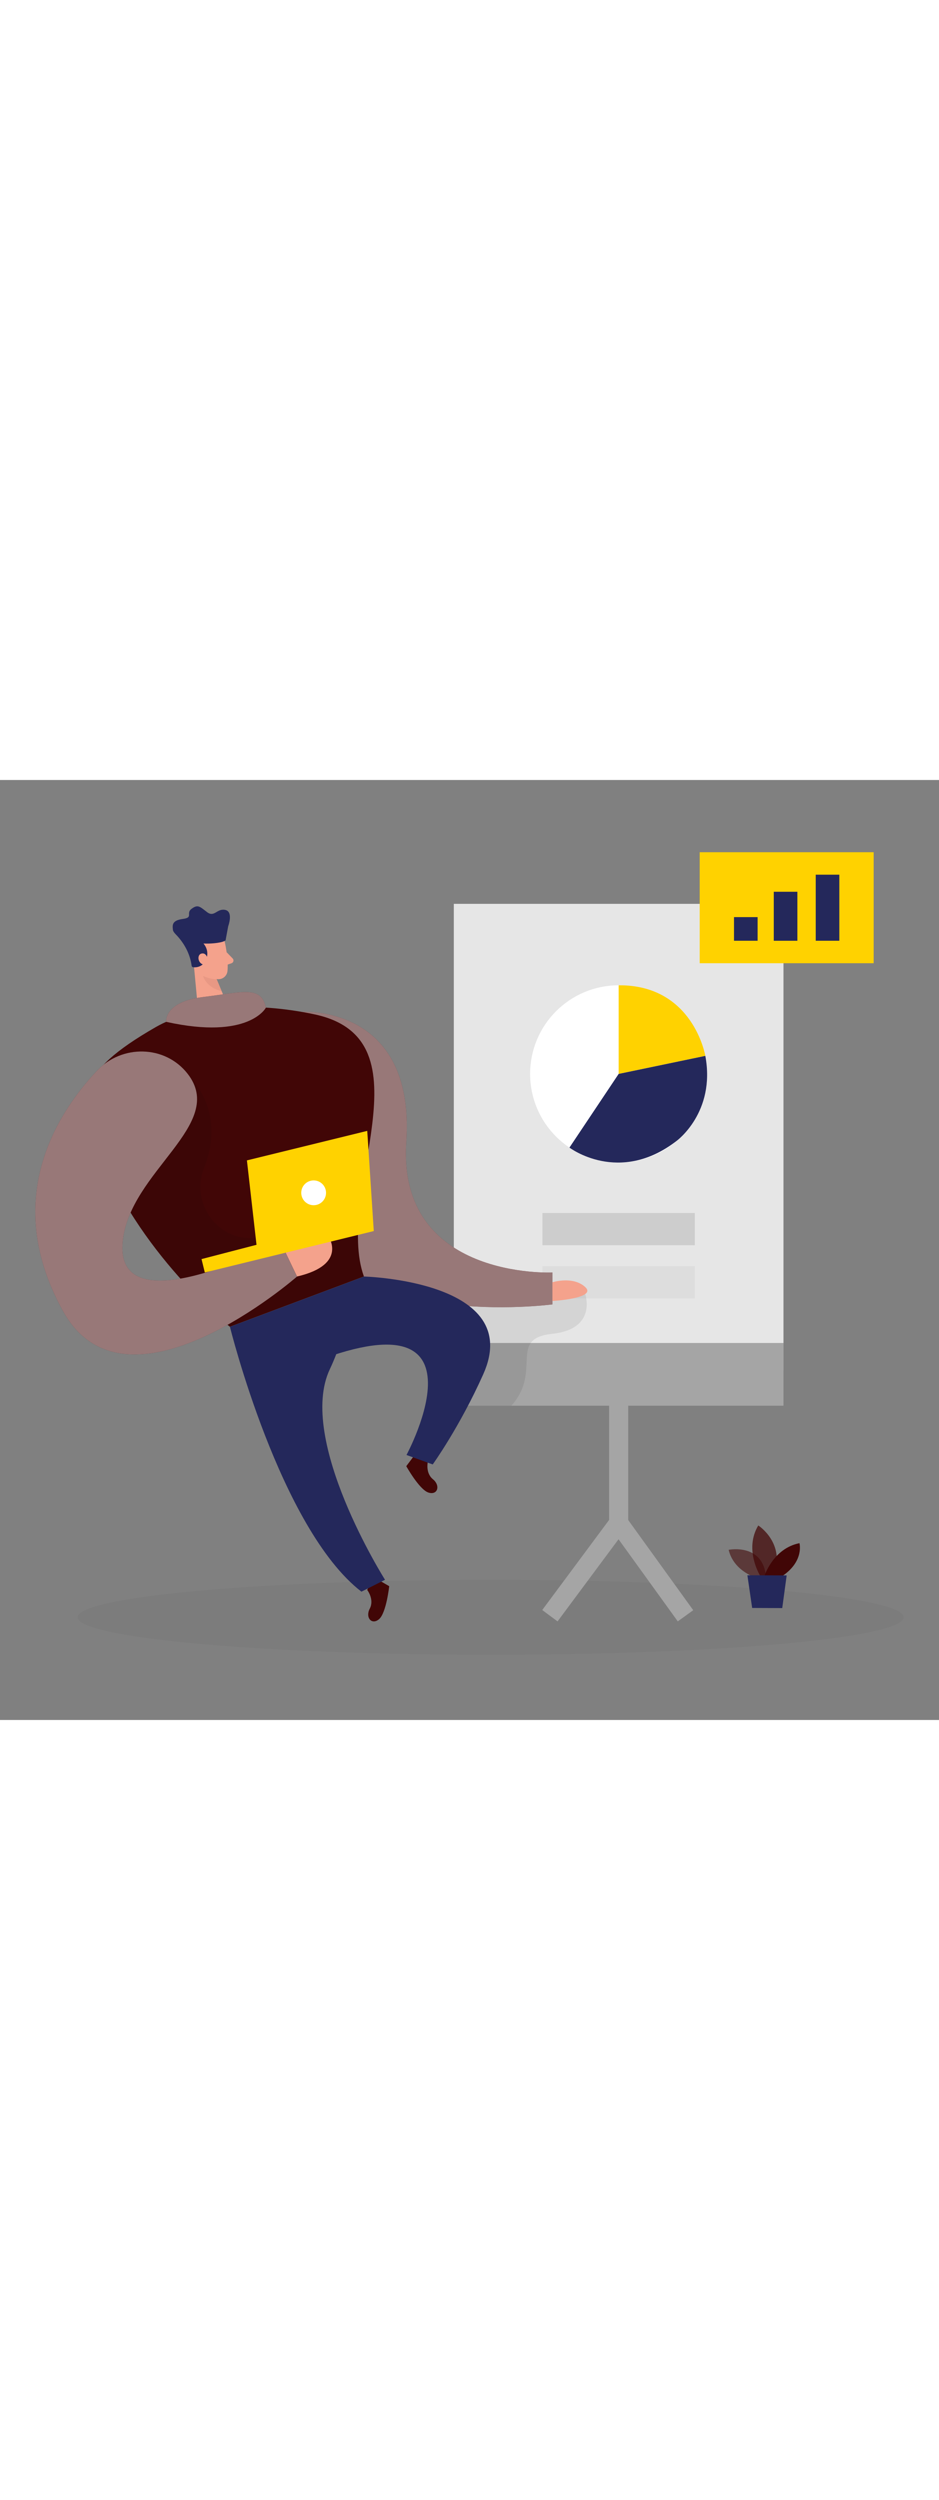 <?xml version="1.0" encoding="UTF-8"?> <svg xmlns="http://www.w3.org/2000/svg" id="_0111_report_analysis_2" viewBox="0 0 500 500" data-imageid="report-analysis-2-75" class="illustrations_image" style="width: 188px;"><rect x="0" y="0" width="500" height="500" fill="#808080" stroke="none"/><defs><style>.cls-1_report-analysis-2-75,.cls-2_report-analysis-2-75{fill:#fff;}.cls-3_report-analysis-2-75{fill:#f4a28c;}.cls-4_report-analysis-2-75,.cls-5_report-analysis-2-75,.cls-6_report-analysis-2-75{fill:#a5a5a5;}.cls-7_report-analysis-2-75{fill:#000001;opacity:.03;}.cls-5_report-analysis-2-75{opacity:.39;}.cls-6_report-analysis-2-75{opacity:.13;}.cls-8_report-analysis-2-75{opacity:.08;}.cls-9_report-analysis-2-75{fill:#e6e6e6;}.cls-10_report-analysis-2-75{fill:#ce8172;opacity:.31;}.cls-11_report-analysis-2-75{opacity:.58;}.cls-11_report-analysis-2-75,.cls-12_report-analysis-2-75,.cls-13_report-analysis-2-75{fill:#68e1fd;}.cls-2_report-analysis-2-75{opacity:.46;}.cls-14_report-analysis-2-75{fill:#24285b;}.cls-12_report-analysis-2-75{opacity:.73;}.cls-15_report-analysis-2-75{fill:#ffd200;}</style></defs><ellipse id="sd_report-analysis-2-75" class="cls-7_report-analysis-2-75" cx="261.26" cy="445.37" rx="219.93" ry="19.94"></ellipse><g id="board_report-analysis-2-75"><polygon class="cls-4_report-analysis-2-75" points="296.88 447.56 288.73 441.51 324.34 393.59 324.34 311.07 334.5 311.07 334.5 396.95 296.88 447.56"></polygon><rect class="cls-4_report-analysis-2-75" x="341.11" y="386.32" width="10.15" height="64.34" transform="translate(-179.46 281.85) rotate(-35.83)"></rect><rect class="cls-9_report-analysis-2-75" x="241.65" y="65.88" width="175.54" height="248.25"></rect><rect class="cls-4_report-analysis-2-75" x="241.65" y="299.47" width="175.54" height="33.36"></rect><rect class="cls-5_report-analysis-2-75" x="288.85" y="230.33" width="81.13" height="17.13"></rect><rect class="cls-6_report-analysis-2-75" x="288.85" y="258.6" width="81.13" height="17.13"></rect><path class="cls-8_report-analysis-2-75" d="m311.61,273.44s6.55,18.56-17.45,21.13-5.14,19.52-21.86,38.26h-28.71l-4.29-61.17,72.3,1.78Z"></path><circle class="cls-1_report-analysis-2-75" cx="329.42" cy="156.34" r="47.14"></circle><path class="cls-15_report-analysis-2-75" d="m329.42,109.2v47.14l46.16-9.6s-6.44-37.85-46.16-37.54Z"></path><path class="cls-14_report-analysis-2-75" d="m329.42,156.34l-26.2,39.19s26.42,20.1,57.02-3.53c0,0,20.94-15.17,15.34-45.26l-46.16,9.6Z"></path></g><g id="plant_report-analysis-2-75"><path class="cls-11_report-analysis-2-75 targetColor" d="m403.27,424.58s-12.54-3.43-15.27-15.1c0,0,19.44-3.93,19.99,16.13l-4.72-1.03Z" style="fill: rgb(65, 6, 6);"></path><path class="cls-12_report-analysis-2-75 targetColor" d="m404.81,423.34s-8.76-13.86-1.05-26.81c0,0,14.78,9.39,8.21,26.84l-7.16-.03Z" style="fill: rgb(65, 6, 6);"></path><path class="cls-13_report-analysis-2-75 targetColor" d="m407.07,423.35s4.63-14.63,18.63-17.4c0,0,2.62,9.5-9.06,17.44l-9.56-.04Z" style="fill: rgb(65, 6, 6);"></path><polygon class="cls-14_report-analysis-2-75" points="397.97 423.02 400.51 440.41 416.53 440.48 418.89 423.1 397.97 423.02"></polygon></g><g id="chart_report-analysis-2-75"><rect class="cls-15_report-analysis-2-75" x="372.57" y="38.42" width="92.64" height="59.04"></rect><rect class="cls-14_report-analysis-2-75" x="390.84" y="72.94" width="12.57" height="12.57"></rect><rect class="cls-14_report-analysis-2-75" x="412.02" y="59.45" width="12.57" height="26.07"></rect><rect class="cls-14_report-analysis-2-75" x="434.36" y="50.37" width="12.57" height="35.14"></rect></g><g id="person_report-analysis-2-75"><path class="cls-13_report-analysis-2-75 targetColor" d="m195.53,430.8s3.93,5.1,1.37,9.96,1.17,8.95,5,5.56,5.35-17.49,5.35-17.49l-8.68-5.02-3.03,7Z" style="fill: rgb(65, 6, 6);"></path><path class="cls-13_report-analysis-2-75 targetColor" d="m227.89,362.24s-1.62,6.23,2.63,9.7c4.25,3.47,2.41,8.7-2.44,7.07s-11.75-14.02-11.75-14.02l6.04-8.01,5.52,5.26Z" style="fill: rgb(65, 6, 6);"></path><path class="cls-13_report-analysis-2-75 targetColor" d="m160.4,123.32s60.87-4.24,55.94,69.17c-4.93,73.41,77.83,69.48,77.83,69.48v16.97s-113.13,14.87-123.42-48.6c-10.28-63.47-10.35-107.02-10.35-107.02Z" style="fill: rgb(65, 6, 6);"></path><path class="cls-2_report-analysis-2-75" d="m160.4,123.32s60.87-4.24,55.94,69.17c-4.93,73.41,77.83,69.48,77.83,69.48v16.97s-113.13,14.87-123.42-48.6c-10.28-63.47-10.35-107.02-10.35-107.02Z"></path><path class="cls-3_report-analysis-2-75" d="m119.58,85.62s2.23,9.42,1.55,16c-.27,2.67-2.7,4.64-5.37,4.33-3.31-.39-7.67-1.87-9.48-6.78l-4.09-7.95s-2.39-5.07,2.44-9.74c4.83-4.68,13.87-1.67,14.94,4.14Z"></path><polygon class="cls-3_report-analysis-2-75" points="103 96.15 105.98 127.73 123.27 124.85 114.16 103.03 103 96.15"></polygon><path class="cls-14_report-analysis-2-75" d="m102.06,98.84h0c.06.42.39.73.81.77,1.5.15,4.97.01,6.75-3.86,2.32-5.03-1.28-8.76-1.28-8.76,4.2.16,7.27-.28,8.93-.62.99-.2,1.96-.5,2.83-1.01l1.41-7.55s2.89-7.76-1.57-8.7c-4.46-.94-5.76,4.17-9.69,1.17-3.93-3.01-4.89-4.2-8.19-1.8s1.14,4.65-4.68,5.43-5.62,3.2-5.3,5.86c.08.66.65,1.46,1.45,2.28,4.52,4.61,7.67,10.39,8.52,16.8Z"></path><path class="cls-3_report-analysis-2-75" d="m110.61,95.32s-.61-3.68-3.34-2.99c-2.73.69-1.88,6.01,1.96,5.95l1.38-2.97Z"></path><path class="cls-3_report-analysis-2-75" d="m120.68,91.63l3.21,3.3c.79.81.47,2.18-.61,2.55l-3.56,1.23.96-7.07Z"></path><path class="cls-10_report-analysis-2-75" d="m115.32,105.95s-2.22.39-7.2-1.68c0,0,1.58,6.13,9.93,8.07l-2.73-6.39Z"></path><path class="cls-13_report-analysis-2-75 targetColor" d="m52.18,194.64c-9.2-25.84-12.57-38.3,30.63-63.13,20.57-11.82,52.99-13.6,84.7-6.84,62.9,13.41,10.28,95.18,26.28,139.43l-71.36,26.74s-50.22-39.95-70.25-96.21Z" style="fill: rgb(65, 6, 6);"></path><path class="cls-14_report-analysis-2-75" d="m122.43,290.85s26.62,107.36,70.02,140.9l12.57-6.32s-47.19-74.58-29.36-112.08c2.49-5.23,4.47-10.69,6.41-16.14l11.72-33.09-71.36,26.74Z"></path><path class="cls-8_report-analysis-2-75" d="m101.61,158.68s18.92,17.78,7.1,47.47c-8.13,20.41,9.63,42.08,30.92,36.68.65-.16,1.31-.35,1.97-.55,31.29-9.43,49.01-.3,49.01-.3,0,0,.52,18.67,3.18,22.12l-71.36,26.74-1.72-1.11-24.66-24.51s-18.23-20.99-26.52-35.09c-8.29-14.11,32.07-71.46,32.07-71.46Z"></path><path class="cls-14_report-analysis-2-75" d="m193.79,264.11s85.81,2.26,63.52,52.03c-12.57,28.06-26.89,47.93-26.89,47.93l-13.97-5.03s49.71-91.88-58.28-45.75l35.62-49.18Z"></path><path class="cls-13_report-analysis-2-75 targetColor" d="m99.84,156.18c-11.99-15.24-34.99-15.6-48.26-1.47-22.22,23.66-50.69,69.34-17.87,128.05,33.87,60.57,124.46-18.64,124.46-18.64l-8.86-18.4s-88.28,46.28-83.99,0c3.48-37.6,55.85-62.42,34.52-89.54Z" style="fill: rgb(65, 6, 6);"></path><path class="cls-2_report-analysis-2-75" d="m99.84,156.18c-11.99-15.24-34.99-15.6-48.26-1.47-22.22,23.66-50.69,69.34-17.87,128.05,33.87,60.57,124.46-18.64,124.46-18.64l-8.86-18.4s-88.28,46.28-83.99,0c3.48-37.6,55.85-62.42,34.52-89.54Z"></path><path class="cls-3_report-analysis-2-75" d="m152.07,251.42l22.54-9.14s11.28,15.37-16.43,21.83l-6.11-12.69Z"></path><polygon class="cls-15_report-analysis-2-75" points="199.03 239.93 195.55 186.64 131.48 202.34 136.59 247.24 107.31 254.84 109.06 261.97 199.03 239.93"></polygon><circle class="cls-1_report-analysis-2-75" cx="167.01" cy="219.59" r="6.6"></circle><path class="cls-3_report-analysis-2-75" d="m294.16,267.17s10.9-3.48,17.45,2.54-17.45,7.43-17.45,7.43v-9.97Z"></path><path class="cls-13_report-analysis-2-75 targetColor" d="m88.5,128.64s-1.4-10.63,19.64-13.2c21.04-2.57,30.89-6.28,33.46,5.65,0,0-8.94,17.33-53.1,7.56Z" style="fill: rgb(65, 6, 6);"></path><path class="cls-2_report-analysis-2-75" d="m88.5,128.64s-1.4-10.63,19.64-13.2c21.04-2.57,30.89-6.28,33.46,5.65,0,0-8.94,17.33-53.1,7.56Z"></path></g></svg> 